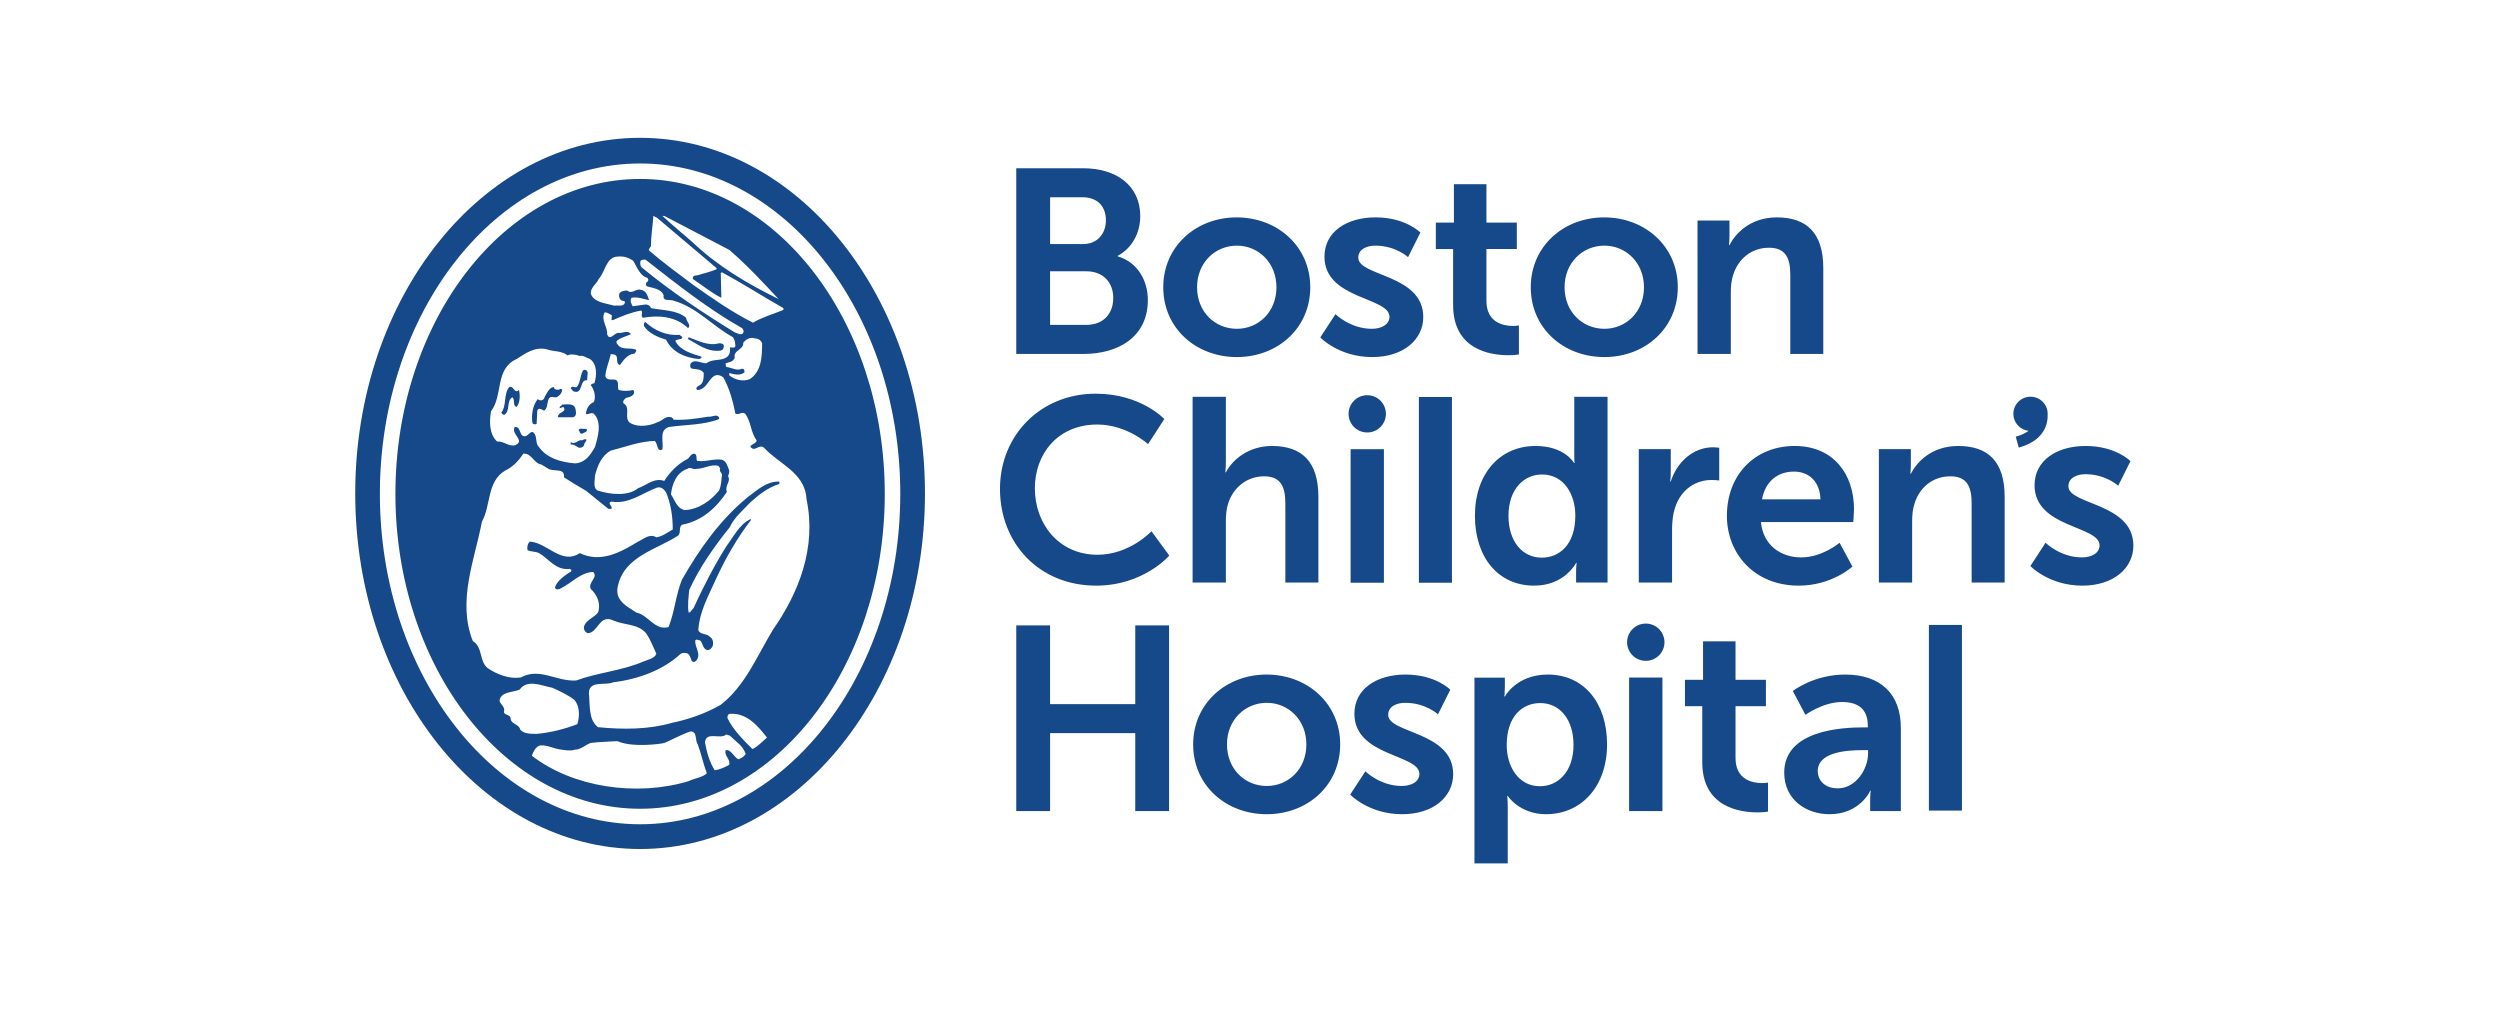 <svg width="133" height="54" viewBox="0 0 133 54" fill="none" xmlns="http://www.w3.org/2000/svg">
<path d="M49.208 26.249C49.208 36.697 42.423 45.167 34.053 45.167C25.681 45.167 18.898 36.697 18.898 26.249C18.898 15.803 25.681 7.332 34.053 7.332C42.423 7.332 49.208 15.803 49.208 26.249ZM34.053 43.851C41.686 43.851 47.895 35.966 47.895 26.274C47.895 16.582 41.686 8.697 34.053 8.697C26.419 8.697 20.209 16.582 20.209 26.274C20.209 35.966 26.42 43.851 34.053 43.851ZM34.053 9.52C41.23 9.52 47.07 17.036 47.07 26.273C47.07 35.511 41.23 43.026 34.053 43.026C26.874 43.026 21.036 35.511 21.036 26.273C21.036 17.036 26.874 9.52 34.053 9.52ZM34.951 11.583L34.758 11.487C34.725 12.036 34.629 12.552 34.629 13.101C34.596 13.165 34.498 13.23 34.53 13.326C35.275 13.972 36.115 14.584 36.892 15.165C37.894 15.875 38.961 16.617 40.059 17.166C40.544 16.875 41.126 16.713 41.677 16.489V16.392C40.544 15.746 39.542 15.101 38.411 14.487L38.345 14.52C38.345 14.972 38.377 15.423 38.377 15.843C37.861 15.585 37.345 15.165 36.859 14.843V14.778C36.859 14.682 36.989 14.649 37.085 14.649C37.439 14.552 37.795 14.457 38.119 14.326V14.262L34.951 11.583ZM35.339 11.487H35.242C35.76 11.971 36.276 12.39 36.793 12.842C38.185 14.166 39.767 15.101 41.418 15.907C40.513 14.94 39.768 14.133 38.798 13.294L35.339 11.487ZM33.689 13.875C33.463 13.712 33.172 13.616 32.882 13.649C32.234 13.649 32.203 14.487 31.846 14.843C31.751 15.101 31.427 15.262 31.427 15.617C31.588 16.101 32.234 16.132 32.686 16.262C32.882 16.23 33.14 16.326 33.237 16.132C33.269 16.003 33.172 16.003 33.108 16.003C32.946 15.939 32.915 15.779 32.946 15.617C33.044 15.488 33.206 15.456 33.369 15.456C33.626 15.681 33.819 15.326 34.11 15.422C34.368 15.456 34.467 15.746 34.53 15.972C34.24 15.907 33.918 15.779 33.592 15.842C33.497 16.004 33.592 16.165 33.657 16.294C33.851 16.262 34.11 16.23 34.337 16.198C34.468 16.198 34.596 16.262 34.629 16.391C35.275 16.52 36.019 16.488 36.502 16.907C36.502 17.102 36.794 17.294 36.601 17.456C35.986 16.843 35.048 16.747 34.208 16.907C34.046 16.811 34.24 16.617 34.11 16.52C33.56 16.617 33.108 16.811 32.59 17.037L32.526 17.004C32.559 16.908 32.526 16.843 32.559 16.779C32.429 16.714 32.333 16.617 32.17 16.617C31.945 17.004 32.333 17.392 32.299 17.779C32.461 18.198 32.686 17.649 32.946 17.715C33.14 17.715 33.431 17.552 33.56 17.779C33.302 17.908 33.044 17.94 32.817 18.132C32.753 18.231 32.85 18.296 32.882 18.359C33.108 18.649 33.56 18.456 33.851 18.618C33.851 18.683 33.818 18.747 33.754 18.811C33.368 18.843 33.172 19.166 32.979 19.424C32.786 19.359 32.849 19.134 32.816 19.004C32.786 18.843 32.59 18.843 32.495 18.843C32.396 19.263 32.234 19.618 32.203 20.005C32.267 20.263 32.558 20.167 32.719 20.198C32.978 20.263 32.816 20.587 32.914 20.747C33.14 20.811 33.431 20.811 33.689 20.747C33.722 20.779 33.754 20.844 33.722 20.941C33.626 21.102 33.463 21.134 33.302 21.167C33.237 21.23 33.107 21.328 33.172 21.457C33.592 21.682 33.14 22.296 33.56 22.521C33.98 22.748 34.596 22.651 34.984 22.458C35.242 22.392 35.403 22.102 35.727 22.199C35.76 22.263 35.824 22.231 35.824 22.327C36.471 22.361 37.085 22.263 37.666 22.168C37.894 22.199 38.119 22.006 38.248 22.199C38.248 22.231 38.282 22.263 38.248 22.296C37.439 22.618 36.471 22.587 35.597 22.715C35.048 22.876 35.307 23.457 35.242 23.909C34.92 24.069 35.016 23.586 34.821 23.456C33.98 23.488 33.269 23.779 32.495 23.973C32.008 24.232 31.783 24.779 31.654 25.296C31.654 25.586 31.523 25.973 31.815 26.103C32.429 26.297 33.399 26.425 33.947 25.973C34.402 25.813 34.821 25.393 35.34 25.586C35.597 25.167 36.018 24.715 36.502 24.456C36.697 24.392 36.697 24.166 36.923 24.134C37.117 24.167 37.02 24.425 37.085 24.521C37.538 24.585 37.958 24.392 38.411 24.456C38.67 24.554 38.702 24.811 38.798 25.037C38.798 25.136 38.767 25.263 38.734 25.328C38.896 25.65 38.539 25.813 38.67 26.167C38.119 27.006 37.345 27.715 36.309 27.909C36.083 28.005 36.245 28.328 36.083 28.489C34.951 29.232 33.238 29.586 32.882 31.135C32.655 31.942 33.369 32.264 33.851 32.587C34.498 32.717 34.822 33.555 35.566 33.362C35.889 32.555 35.954 31.651 36.276 30.845C37.214 29.2 38.314 27.651 39.768 26.457C40.254 26.103 40.74 25.619 41.418 25.619C41.515 25.619 41.45 25.715 41.45 25.748C40.835 25.941 40.319 26.36 39.898 26.747C39.543 27.136 39.057 27.522 38.831 28.038C38.023 29.038 37.182 30.232 36.665 31.394C36.633 31.781 36.568 32.2 36.633 32.587C36.762 32.587 36.794 32.426 36.892 32.362C37.408 31.232 37.99 30.104 38.636 29.071C39.025 28.554 39.347 27.877 39.93 27.618L39.963 27.651C39.219 28.618 38.605 29.683 38.086 30.813C37.699 31.683 37.213 32.523 37.15 33.524C37.247 33.782 37.603 33.684 37.765 33.878C37.926 33.974 37.958 34.169 37.926 34.33C37.894 34.459 37.765 34.589 37.636 34.589C37.376 34.524 37.408 34.233 37.247 34.072C37.15 34.072 37.054 33.974 36.989 34.072C36.956 34.459 37.345 34.815 37.021 35.168C36.73 35.362 36.794 34.91 36.601 34.781C36.502 34.717 36.309 34.717 36.213 34.781C35.275 35.653 33.947 36.137 32.624 36.298C32.204 36.492 31.33 36.169 31.33 36.879C31.395 37.524 31.298 38.298 31.815 38.686C33.141 38.815 34.498 38.815 35.728 38.46C36.665 38.266 37.571 37.942 38.346 37.492C39.64 36.492 40.287 34.878 41.126 33.491C42.483 31.555 43.455 29.135 42.905 26.554C42.84 25.136 41.418 24.682 40.641 23.811C40.417 23.65 40.254 23.909 40.059 23.876C39.671 23.682 40.254 23.649 40.254 23.424C39.93 23.005 39.963 22.425 39.64 22.005C39.446 21.876 39.316 22.101 39.122 22.005C38.993 21.327 38.799 20.651 38.477 20.069C37.765 19.584 37.733 20.779 37.085 20.746C37.085 20.714 37.02 20.714 37.053 20.651C37.053 20.552 37.213 20.52 37.279 20.456C37.439 20.327 37.439 20.037 37.439 19.843C37.312 19.648 37.085 19.648 36.859 19.618C36.73 19.618 36.697 19.488 36.73 19.359C36.923 19.068 37.279 19.327 37.571 19.327C37.894 19.1 38.217 19.198 38.54 19.068C38.799 18.971 38.864 18.746 38.831 18.489C38.928 18.455 39.057 18.552 39.122 18.423C39.122 18.262 39.09 18.068 38.993 17.939C37.926 17.358 37.085 16.359 35.857 16.003C35.663 15.907 35.242 16.069 35.307 15.712C35.178 15.358 34.725 15.326 34.402 15.229C34.337 15.132 34.368 15.002 34.468 14.971C34.499 14.906 34.499 14.842 34.434 14.777C34.046 14.681 33.885 14.197 33.689 13.875ZM34.337 13.811C34.239 13.811 34.143 13.811 34.078 13.875C34.046 13.972 34.046 14.133 34.143 14.229C35.662 15.488 37.407 16.65 39.089 17.683C39.219 17.715 39.38 17.843 39.51 17.746C39.606 17.649 39.542 17.52 39.478 17.456C37.699 16.456 35.986 15.101 34.337 13.811ZM36.147 17.811C35.468 17.876 34.821 17.585 34.337 17.134C34.239 17.166 34.239 17.294 34.271 17.359C34.498 17.715 34.984 17.94 35.435 18.069C35.76 18.747 36.471 19.037 37.182 19.101C37.247 19.069 37.345 19.069 37.312 18.972C36.794 18.811 36.18 18.649 35.922 18.132C36.018 18.037 36.18 18.069 36.276 18.004C36.341 17.908 36.212 17.876 36.147 17.811ZM38.248 18.262C37.699 18.424 37.15 18.132 36.633 17.94L36.6 18.037C37.149 18.327 37.636 18.747 38.345 18.649C38.442 18.619 38.508 18.553 38.508 18.424C38.508 18.296 38.411 18.262 38.248 18.262ZM40.544 18.262C40.481 18.102 40.349 18.004 40.156 18.004C39.898 17.908 39.671 18.069 39.542 18.231C39.575 18.619 38.992 18.619 39.089 19.037C38.992 19.264 38.766 19.264 38.605 19.328C38.605 19.425 38.605 19.456 38.636 19.522C38.927 19.554 39.187 19.748 39.478 19.618C39.606 19.618 39.606 19.715 39.606 19.811C39.38 20.005 39.025 19.909 38.798 19.844V19.972C39.089 20.198 39.51 20.328 39.898 20.166C40.513 19.748 40.544 18.972 40.544 18.262ZM30.198 18.908C29.874 18.649 29.455 18.714 29.098 18.585C28.452 18.424 27.936 18.811 27.482 19.101C26.319 19.619 26.771 21.038 26.123 21.878C26.026 22.426 26.026 23.103 26.447 23.489C26.804 23.457 27.062 23.78 27.417 23.683C27.967 23.426 27.158 23.103 27.386 22.716C27.708 22.684 27.611 23.103 27.838 23.2C28.063 23.264 28.128 23.007 28.323 22.974C28.614 23.135 28.452 23.523 28.646 23.748C29.066 24.362 29.809 24.587 30.585 24.652C31.135 24.619 31.394 24.233 31.653 23.78C31.814 23.232 32.04 22.458 31.588 22.007C31.426 21.91 31.265 22.103 31.167 22.007C31.2 21.749 31.33 21.49 31.588 21.393C31.717 21.135 31.621 20.716 31.426 20.489C31.459 20.425 31.556 20.393 31.621 20.393C31.75 19.974 31.783 19.392 31.394 19.102C31.199 19.038 31.007 18.878 30.813 18.941C30.813 18.941 30.779 18.941 30.779 18.909C30.619 18.877 30.36 18.811 30.198 18.908ZM31.265 19.811C31.234 19.715 31.167 19.65 31.04 19.683C30.845 19.941 30.91 20.328 30.683 20.587C30.585 20.651 30.424 20.489 30.36 20.651L30.489 20.811C31.04 21.038 30.813 20.167 31.234 20.231L31.265 19.811ZM27.611 20.747C27.353 20.973 27.353 20.521 27.096 20.586C26.772 20.973 26.965 21.587 26.674 21.941C26.706 22.039 26.772 22.07 26.835 22.07C27.159 21.844 26.932 21.328 27.256 21.134C27.417 21.263 27.256 21.587 27.482 21.65C27.675 21.425 27.675 21.006 27.611 20.747ZM29.809 20.683C29.712 20.779 29.487 20.747 29.455 20.587C29.197 20.62 29.067 20.973 28.969 21.134C28.937 21.296 28.742 21.361 28.614 21.23C28.355 21.521 28.257 22.038 28.323 22.49C28.355 22.587 28.484 22.587 28.548 22.553L28.581 21.877C28.614 21.65 28.809 21.779 28.937 21.844C29.13 21.748 29.098 21.49 29.163 21.296C29.259 21.006 29.421 21.167 29.616 21.134C29.778 21.038 29.907 20.909 29.907 20.715L29.809 20.683ZM30.619 21.779C30.555 21.425 30.167 21.521 29.907 21.521C29.875 21.619 29.745 21.587 29.778 21.715L29.972 21.65C30.198 21.94 29.649 21.909 29.681 22.199H30.489C30.683 22.134 30.651 21.941 30.619 21.779ZM31.2 22.811C31.071 22.845 30.845 22.748 30.779 22.876C30.845 22.94 30.845 23.103 30.974 23.07C31.071 23.006 31.298 22.974 31.2 22.811ZM31.071 23.683C31.071 23.555 31.2 23.489 31.2 23.393C31.135 23.328 31.04 23.393 30.974 23.425C30.748 23.361 30.619 23.683 30.36 23.523V23.651C30.52 23.619 30.651 23.747 30.779 23.812C30.909 23.845 31.04 23.78 31.071 23.683ZM28.809 24.716C28.388 24.651 28.29 24.102 27.838 24.135C27.611 24.49 27.288 24.845 26.868 25.038C25.898 25.62 26.124 26.878 25.64 27.748C25.252 29.781 24.313 31.975 25.154 34.105C25.704 34.429 25.477 35.202 25.963 35.557C26.447 35.88 27.096 36.137 27.708 36.041C28.711 35.492 29.584 36.265 30.651 36.202C31.783 35.783 33.077 35.686 34.208 35.202C34.434 35.104 34.821 35.04 34.919 34.782C34.757 34.429 34.596 34.008 34.368 33.684C33.917 33.168 33.205 33.267 32.623 33.008C31.88 32.653 31.814 33.684 31.265 33.684C31.103 33.621 31.04 33.459 31.071 33.331C31.168 32.976 31.588 32.878 31.814 32.587C31.977 32.137 31.782 31.653 31.426 31.329C31.265 30.976 31.846 30.716 31.555 30.426C30.877 30.457 30.424 31.007 29.842 31.297C29.745 31.362 29.584 31.395 29.519 31.265C29.616 30.91 30.069 30.588 30.392 30.395V30.298C30.36 30.298 30.327 30.298 30.327 30.265C29.551 30.361 29.197 29.716 28.678 29.426C28.485 29.329 28.227 29.361 28.064 29.265C28.032 29.103 28.064 28.91 28.194 28.813C29.131 28.877 29.875 30.071 30.845 29.426C31.977 29.974 33.044 29.361 33.947 28.813C34.239 28.684 34.562 28.361 34.919 28.587C35.275 28.523 35.5 28.329 35.791 28.168C35.791 27.489 35.694 26.813 35.436 26.199C35.339 26.04 35.178 25.877 34.951 25.941C34.176 26.231 33.431 26.845 32.526 26.684C32.268 26.747 32.624 26.941 32.526 27.071H32.366L31.168 26.103C30.779 25.877 30.392 25.651 30.003 25.394C30.069 24.845 29.389 25.136 29.13 24.91L28.809 24.716ZM38.217 24.78C37.795 24.683 37.473 24.942 37.053 24.942C36.859 25.007 36.73 24.812 36.567 24.942C35.986 25.136 35.76 25.748 35.694 26.297C35.889 26.587 36.017 27.071 36.438 27.136C37.181 27.102 37.83 26.618 38.248 26.104C38.377 25.845 38.377 25.523 38.411 25.232C38.377 25.136 38.248 25.07 38.314 24.91L38.217 24.78ZM30.555 37.234C30.231 36.976 29.809 36.784 29.39 36.59C28.839 36.493 28.064 36.105 27.645 36.686C27.288 36.847 26.608 36.784 26.577 37.299C26.642 37.493 26.9 37.623 26.805 37.879C26.835 38.042 27.096 38.008 27.159 38.17C27.159 38.556 27.611 38.493 27.676 38.816C27.869 39.042 28.227 39.042 28.549 39.042C29.293 38.977 30.037 38.784 30.716 38.526C30.845 38.106 30.845 37.557 30.555 37.234ZM40.803 39.236C40.319 38.623 39.736 37.913 38.83 37.976C38.701 38.008 38.701 38.106 38.701 38.203C38.993 38.816 39.542 39.363 40.028 39.849C40.319 39.719 40.544 39.462 40.803 39.236ZM37.117 39.591C36.956 39.364 37.117 38.913 36.73 38.913C36.244 39.074 35.503 39.474 35.339 39.526C35.175 39.578 33.626 39.784 32.849 39.428C32.397 39.462 31.88 39.462 31.426 39.526C31.136 39.622 30.909 39.881 30.586 39.881C30.36 39.978 29.875 39.881 29.875 39.881C29.488 39.849 29.131 39.622 28.742 39.655C28.485 39.719 28.389 39.977 28.291 40.203C30.457 41.881 33.851 42.397 36.633 41.558C36.956 41.397 37.376 41.365 37.603 41.139C37.408 40.623 37.312 40.106 37.117 39.591ZM38.637 39.073C38.314 39.364 37.57 38.88 37.504 39.493C37.603 40.01 37.732 40.525 38.022 40.978C38.282 40.946 38.573 40.816 38.798 40.687C38.864 40.365 38.508 40.203 38.605 39.913C38.895 39.849 39.025 40.268 39.284 40.396C39.446 40.333 39.606 40.235 39.671 40.106C39.51 39.654 39.187 39.493 38.83 39.137L38.637 39.073Z" fill="#164989"/>
<path d="M54.065 8.95H57.607C59.392 8.95 60.661 9.868 60.661 11.496C60.661 12.414 60.214 13.207 59.462 13.61V13.638C60.549 13.958 61.065 14.96 61.065 15.963C61.065 17.938 59.475 18.829 57.649 18.829H54.065V8.95ZM57.607 12.985C58.388 12.985 58.834 12.428 58.834 11.718C58.834 11.009 58.416 10.494 57.58 10.494H55.865V12.985H57.607ZM57.788 17.284C58.709 17.284 59.225 16.686 59.225 15.851C59.225 15.03 58.695 14.432 57.788 14.432H55.864V17.284H57.788ZM65.788 11.565C67.963 11.565 69.706 13.11 69.706 15.281C69.706 17.465 67.964 18.996 65.802 18.996C63.628 18.996 61.885 17.465 61.885 15.281C61.885 13.11 63.628 11.565 65.788 11.565ZM65.802 17.492C66.945 17.492 67.907 16.602 67.907 15.281C67.907 13.973 66.945 13.068 65.802 13.068C64.645 13.068 63.684 13.973 63.684 15.281C63.684 16.602 64.645 17.492 65.802 17.492ZM70.239 17.952C70.239 17.952 71.228 18.996 72.999 18.996C74.686 18.996 75.718 18.049 75.718 16.866C75.718 14.585 72.26 14.71 72.26 13.707C72.26 13.263 72.707 13.068 73.167 13.068C74.253 13.068 74.909 13.681 74.909 13.681L75.564 12.372C75.564 12.372 74.783 11.564 73.18 11.564C71.646 11.564 70.461 12.33 70.461 13.652C70.461 15.935 73.92 15.796 73.92 16.852C73.92 17.269 73.486 17.492 72.984 17.492C71.828 17.492 71.047 16.713 71.047 16.713L70.239 17.952ZM77.306 16.227C77.306 18.605 79.272 18.898 80.263 18.898C80.597 18.898 80.806 18.856 80.806 18.856V17.311C80.806 17.311 80.681 17.34 80.485 17.34C79.998 17.34 79.078 17.173 79.078 16.004V13.248H80.695V11.843H79.078V9.798H77.348V11.844H76.386V13.249H77.306V16.227ZM85.34 11.565C87.516 11.565 89.259 13.11 89.259 15.281C89.259 17.465 87.516 18.996 85.355 18.996C83.179 18.996 81.437 17.465 81.437 15.281C81.437 13.11 83.179 11.565 85.34 11.565ZM85.355 17.492C86.497 17.492 87.46 16.602 87.46 15.281C87.46 13.973 86.497 13.068 85.355 13.068C84.197 13.068 83.235 13.973 83.235 15.281C83.235 16.602 84.197 17.492 85.355 17.492ZM90.309 18.829H92.079V15.572C92.079 15.239 92.106 14.919 92.204 14.627C92.469 13.777 93.166 13.18 94.114 13.18C95.02 13.18 95.244 13.764 95.244 14.627V18.829H96.999V14.264C96.999 12.387 96.108 11.565 94.532 11.565C93.095 11.565 92.316 12.442 92.008 13.04H91.98C91.98 13.04 92.008 12.818 92.008 12.553V11.732H90.308L90.309 18.829ZM58.288 20.944C55.374 20.944 53.199 23.142 53.199 26.007C53.199 28.916 55.291 31.156 58.316 31.156C60.84 31.156 62.206 29.555 62.206 29.555L61.258 28.262C61.258 28.262 60.101 29.513 58.386 29.513C56.322 29.513 55.054 27.858 55.054 25.98C55.054 24.143 56.281 22.585 58.372 22.585C59.948 22.585 61.077 23.628 61.077 23.628L61.941 22.293C61.941 22.293 60.7 20.944 58.288 20.944ZM63.446 30.989H65.216V27.733C65.216 27.4 65.244 27.093 65.328 26.815C65.593 25.952 66.318 25.34 67.253 25.34C68.158 25.34 68.381 25.924 68.381 26.787V30.989H70.138V26.426C70.138 24.547 69.246 23.726 67.67 23.726C66.429 23.726 65.566 24.45 65.216 25.131H65.189C65.189 25.131 65.216 24.881 65.216 24.533V21.11H63.446V30.989ZM81.688 23.726C83.249 23.726 83.737 24.63 83.737 24.63H83.765C83.765 24.63 83.751 24.45 83.751 24.227V21.11H85.522V30.989H83.848V30.404C83.848 30.141 83.876 29.945 83.876 29.945H83.848C83.848 29.945 83.249 31.156 81.618 31.156C79.694 31.156 78.466 29.639 78.466 27.441C78.466 25.187 79.805 23.726 81.688 23.726ZM82.022 29.667C82.943 29.667 83.807 29 83.807 27.428C83.807 26.328 83.222 25.243 82.037 25.243C81.06 25.243 80.251 26.036 80.251 27.441C80.251 28.791 80.977 29.667 82.022 29.667ZM87.184 30.989H88.954V28.179C88.954 27.761 88.996 27.371 89.108 27.024C89.442 25.966 90.293 25.535 91.046 25.535C91.282 25.535 91.463 25.563 91.463 25.563V23.823C91.463 23.823 91.31 23.795 91.143 23.795C90.056 23.795 89.205 24.603 88.884 25.619H88.856C88.856 25.619 88.884 25.382 88.884 25.117V23.893H87.183V30.989H87.184ZM95.482 23.726C97.531 23.726 98.633 25.215 98.633 27.093C98.633 27.302 98.592 27.775 98.592 27.775H93.683C93.795 29.013 94.756 29.654 95.817 29.654C96.96 29.654 97.866 28.875 97.866 28.875L98.549 30.141C98.549 30.141 97.462 31.156 95.691 31.156C93.335 31.156 91.871 29.458 91.871 27.441C91.87 25.257 93.363 23.726 95.482 23.726ZM96.848 26.564C96.821 25.604 96.222 25.089 95.44 25.089C94.534 25.089 93.907 25.646 93.739 26.564H96.848ZM99.956 30.989H101.726V27.733C101.726 27.4 101.756 27.079 101.853 26.787C102.117 25.939 102.815 25.34 103.763 25.34C104.669 25.34 104.891 25.924 104.891 26.787V30.989H106.648V26.426C106.648 24.547 105.756 23.726 104.18 23.726C102.744 23.726 101.964 24.603 101.657 25.201H101.629C101.629 25.201 101.657 24.978 101.657 24.714V23.893H99.956V30.989H99.956ZM108.016 30.113C108.016 30.113 109.005 31.156 110.776 31.156C112.463 31.156 113.495 30.209 113.495 29.027C113.495 26.745 110.039 26.87 110.039 25.869C110.039 25.424 110.483 25.228 110.944 25.228C112.03 25.228 112.687 25.841 112.687 25.841L113.342 24.533C113.342 24.533 112.561 23.726 110.958 23.726C109.424 23.726 108.238 24.492 108.238 25.814C108.238 28.095 111.697 27.956 111.697 29.013C111.697 29.43 111.264 29.654 110.762 29.654C109.605 29.654 108.824 28.874 108.824 28.874L108.016 30.113ZM54.065 43.15H55.865V39.003H60.396V43.15H62.195V33.271H60.396V37.459H55.864V33.271H54.065L54.065 43.15ZM67.379 35.886C69.555 35.886 71.298 37.431 71.298 39.601C71.298 41.786 69.555 43.316 67.393 43.316C65.219 43.316 63.476 41.786 63.476 39.601C63.476 37.431 65.219 35.886 67.379 35.886ZM67.393 41.814C68.537 41.814 69.499 40.923 69.499 39.601C69.499 38.294 68.537 37.39 67.393 37.39C66.237 37.39 65.275 38.294 65.275 39.601C65.275 40.923 66.237 41.814 67.393 41.814ZM71.83 42.273C71.83 42.273 72.82 43.316 74.591 43.316C76.278 43.316 77.309 42.37 77.309 41.187C77.309 38.905 73.851 39.03 73.851 38.029C73.851 37.584 74.297 37.39 74.757 37.39C75.845 37.39 76.501 38.001 76.501 38.001L77.156 36.693C77.156 36.693 76.375 35.886 74.772 35.886C73.239 35.886 72.054 36.651 72.054 37.973C72.054 40.255 75.511 40.116 75.511 41.173C75.511 41.591 75.078 41.814 74.576 41.814C73.419 41.814 72.639 41.034 72.639 41.034L71.83 42.273ZM78.441 36.053H80.058V36.568C80.058 36.833 80.031 37.055 80.031 37.055H80.058C80.058 37.055 80.672 35.886 82.345 35.886C84.269 35.886 85.496 37.403 85.496 39.601C85.496 41.856 84.116 43.316 82.248 43.316C80.839 43.316 80.212 42.343 80.212 42.343H80.185C80.185 42.343 80.212 42.593 80.212 42.955V45.932H78.441V36.053ZM81.927 41.828C82.903 41.828 83.711 41.034 83.711 39.629C83.711 38.28 82.986 37.403 81.941 37.403C81.021 37.403 80.157 38.071 80.157 39.644C80.157 40.742 80.756 41.828 81.927 41.828ZM90.56 40.548C90.56 42.927 92.526 43.219 93.516 43.219C93.85 43.219 94.059 43.177 94.059 43.177V41.633C94.059 41.633 93.934 41.66 93.738 41.66C93.251 41.66 92.33 41.495 92.33 40.325V37.571H93.947V36.165H92.33V34.119H90.602V36.165H89.64V37.571H90.56V40.548ZM99.13 38.697H99.368V38.599C99.368 37.667 98.781 37.347 98.001 37.347C96.983 37.347 96.05 38.029 96.05 38.029L95.379 36.762C95.379 36.762 96.481 35.886 98.168 35.886C100.037 35.886 101.124 36.915 101.124 38.712V43.15H99.493V42.565C99.493 42.287 99.522 42.063 99.522 42.063H99.493C99.507 42.063 98.95 43.316 97.333 43.316C96.063 43.316 94.92 42.523 94.92 41.104C94.921 38.851 97.973 38.697 99.13 38.697ZM97.778 41.94C98.713 41.94 99.382 40.937 99.382 40.074V39.908H99.074C98.168 39.908 96.704 40.033 96.704 41.021C96.704 41.494 97.053 41.94 97.778 41.94ZM75.485 31H77.243V21.121H75.485V31ZM102.617 43.124H104.375V33.246H102.617V43.124ZM108.936 22.015C108.936 21.512 108.528 21.105 108.024 21.105C107.519 21.105 107.112 21.512 107.112 22.015C107.112 22.517 107.519 22.924 108.024 22.924C108.528 22.924 108.936 22.517 108.936 22.015ZM107.398 23.811C109.287 23.289 108.905 21.811 108.902 21.796L108.322 21.955C108.333 21.992 108.558 22.869 107.238 23.233L107.398 23.811ZM71.852 31H73.624V23.896H71.852V31ZM73.731 22.017C73.731 21.47 73.287 21.025 72.737 21.025C72.189 21.025 71.744 21.47 71.744 22.017C71.744 22.564 72.189 23.008 72.737 23.008C73.287 23.008 73.731 22.564 73.731 22.017ZM86.669 43.15H88.442V36.046H86.669V43.15ZM88.55 34.167C88.55 33.619 88.105 33.174 87.556 33.174C87.007 33.174 86.562 33.619 86.562 34.167C86.562 34.714 87.007 35.157 87.556 35.157C88.105 35.157 88.55 34.714 88.55 34.167Z" fill="#164989"/>
</svg>
